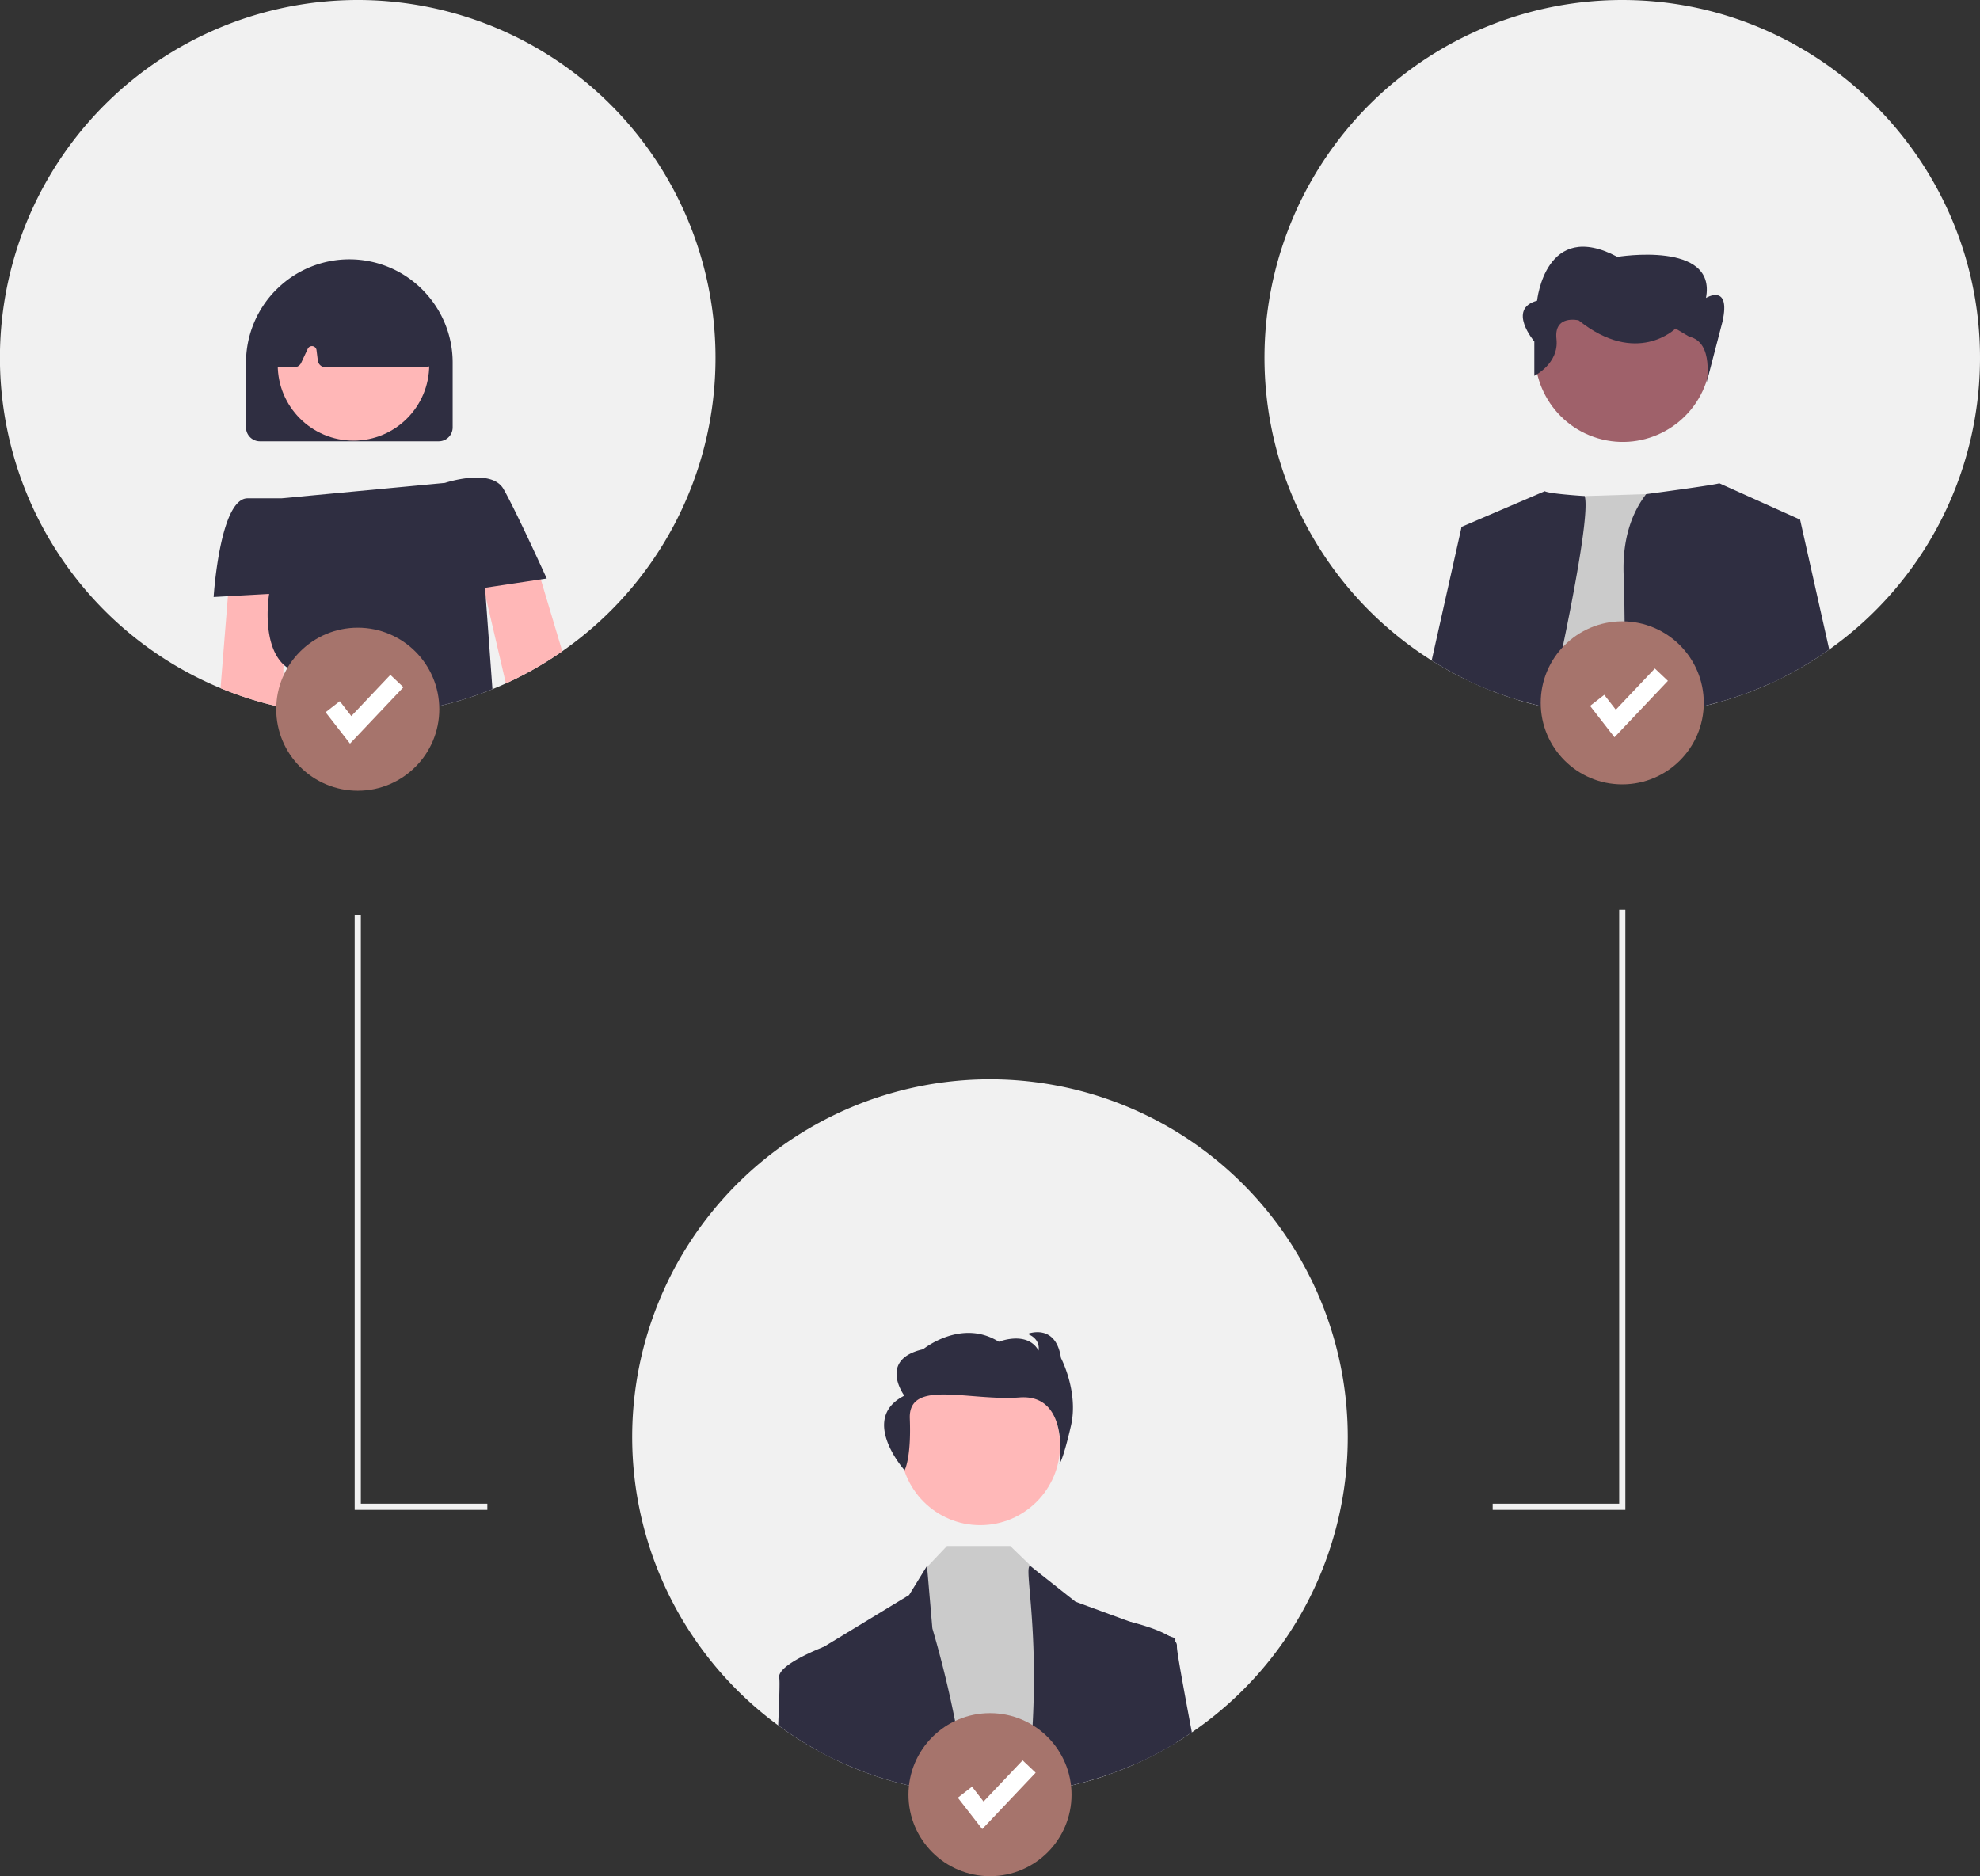 <svg xmlns="http://www.w3.org/2000/svg" width="642" height="608.421" data-name="Layer 1"><rect width="100%" height="100%" fill="#333333" stroke="none"/><path fill="#f1f1f1" d="M232 116a115.853 115.853 0 0 1-49.69 95.19 114.45 114.45 0 0 1-13.55 8.15c-1.56.8-3.13 1.56-4.73 2.28-1.44.66-2.89 1.28-4.36 1.87a116.42 116.42 0 0 1-57.57 7.68q-5.07-.6-10.01-1.65l-.43-.09a113.319 113.319 0 0 1-20.15-6.27A116.012 116.012 0 1 1 232 116z"/><path fill="#2f2e41" d="M137.36 94.35c-.1-.12-.21-.23-.32-.34A33.444 33.444 0 0 0 90 93.53c-.07.06-.13.12-.19.18-.08.07-.15.14-.22.21a33.427 33.427 0 0 0-9.82 23.68v21a4.507 4.507 0 0 0 4.5 4.5h58a4.507 4.507 0 0 0 4.5-4.5v-21a33.348 33.348 0 0 0-9.41-23.25z"/><circle cx="114.614" cy="118.331" r="24.561" fill="#ffb7b7"/><path fill="#2f2e41" d="m140.43 116.24-2.9-20.26a2.537 2.537 0 0 0-.89-1.59 2.627 2.627 0 0 0-.53-.33c-14.85-6.95-29.91-6.95-44.76-.02a2.448 2.448 0 0 0-.55.35c-.06.05-.12.11-.18.17a2.532 2.532 0 0 0-.7 1.51l-1.94 20.29a2.505 2.505 0 0 0 .64 1.92 2.477 2.477 0 0 0 1.44.78 1.838 1.838 0 0 0 .41.04h4.92a2.523 2.523 0 0 0 2.27-1.44l2.13-4.56a1.494 1.494 0 0 1 2.84.45l.42 3.36a2.512 2.512 0 0 0 2.48 2.19h32.43a2.404 2.404 0 0 0 1.21-.32 2.532 2.532 0 0 0 .68-.54 2.506 2.506 0 0 0 .58-2z"/><path fill="#ffb7b7" d="m175.35 187.89 6.96 23.3a114.45 114.45 0 0 1-13.55 8.15c-1.56.8-3.13 1.56-4.73 2.28l-7.21-30.91-2.8-11.99 18-2zm-82.83-3.87-.6 31.48-.26 13.93a113.319 113.319 0 0 1-20.15-6.27l2.39-29.82.6-7.52z"/><path fill="#2f2e41" d="m175.35 187.89-18.08 2.71.22 2.97 2.18 29.92a116.42 116.42 0 0 1-57.57 7.68q-5.07-.6-10.01-1.65c1.48-6.22 2.76-11.82 1.18-12.92a11.98 11.98 0 0 1-1.35-1.1c-7.37-7.03-4.65-22.9-4.65-22.9l-13.37.74-4.63.26s2-32 11-32h11l53-5s15-5 19 2c2.1 3.67 5.84 11.45 8.93 18.03 2.8 5.98 5.07 10.97 5.07 10.97z"/><path fill="#f1f1f1" d="M641.993 117.278a115.847 115.847 0 0 1-48.883 93.352c-.26.18-.53.37-.8.56-.28.2-.57.4-.86.59q-2.52 1.74-5.14 3.33-3.69 2.25-7.55 4.23c-.08.04-.17.08-.25.12q-2.22 1.14-4.48 2.16c-.05.02-.09.04-.14.06-.35.16-.72.33-1.08.48-2.79 1.24-5.64 2.37-8.54 3.37q-3.705 1.305-7.52 2.34a113.73 113.73 0 0 1-15.85 3.18 115.588 115.588 0 0 1-13.76.94c-.38.01-.76.01-1.14.01-2.51 0-5.01-.08-7.48-.24-2.16-.14-4.3-.33-6.42-.59-3.27-.39-6.5-.91-9.68-1.59-.14-.02-.28-.05-.42-.08-.11-.02-.23-.05-.34-.07-3.2-.67-6.35-1.49-9.44-2.43q-4.365-1.32-8.57-2.98a107.327 107.327 0 0 1-7.38-3.2c-.5-.23-.99-.47-1.48-.71-1.66-.81-3.3-1.66-4.9-2.56q-2.895-1.605-5.69-3.37c-2.35-1.48-4.65-3.04-6.88-4.69A116.005 116.005 0 0 1 527.65.012c63.608.883 115.03 53.655 114.343 117.266z"/><path fill="#cbcbcb" d="M501.66 229.43c-3.2-.67-6.35-1.49-9.44-2.43l10.61-65.79 10.99-.34 19.93-.63 10.22-.32s7.25 31.86 12.78 67.95a113.73 113.73 0 0 1-15.85 3.18 115.588 115.588 0 0 1-13.76.94c-.38.01-.76.01-1.14.01-2.51 0-5.01-.08-7.48-.24-2.16-.14-4.3-.33-6.42-.59-3.27-.39-6.5-.91-9.68-1.59-.14-.02-.28-.05-.42-.08-.11-.02-.23-.05-.34-.07z"/><path fill="#2f2e41" d="M502.42 229.58c-.14-.02-.28-.05-.42-.08-.11-.02-.23-.05-.34-.07-3.2-.67-6.35-1.49-9.44-2.43q-4.365-1.32-8.57-2.98a107.327 107.327 0 0 1-7.38-3.2c-.5-.23-.99-.47-1.48-.71l-.88-49.26 27-11.57s.09.72 12.91 1.59c2.44 7.96-11.4 68.71-11.4 68.71zm80.7-61.06-5.09 26.75.48 24.19q-2.22 1.14-4.48 2.16c-.05.02-.09.04-.14.06-.35.16-.72.33-1.08.48-2.79 1.24-5.64 2.37-8.54 3.37q-3.705 1.305-7.52 2.34a113.73 113.73 0 0 1-15.85 3.18 115.588 115.588 0 0 1-13.76.94l-.53-42.87c-1.12-13.82 2.59-22.96 7.14-28.88 24.25-3.24 23.71-3.53 23.71-3.53l25.71 11.57z"/><path fill="#2f2e41" d="m485.48 174.71-1.83 49.31a107.327 107.327 0 0 1-7.38-3.2c-.5-.23-.99-.47-1.48-.71-1.66-.81-3.3-1.66-4.9-2.56q-2.895-1.605-5.69-3.37l9.71-43.33zm107.63 35.92c-.26.18-.53.37-.8.56-.28.2-.57.4-.86.59q-2.52 1.74-5.14 3.33-3.69 2.25-7.55 4.23c-.08.04-.17.08-.25.12q-2.287 1.174-4.617 2.222l-.003-.002-1.83-49.48 11.06-3.68.51-.17z"/><ellipse cx="805.224" cy="260.493" fill="#9f616a" rx="28.603" ry="28.529" transform="rotate(-73.66 568.39 373.869)"/><path fill="#2f2e41" d="M497.492 121.875v-11.131s-8.977-10.573.898-13.236c0 0 2.693-26.632 26.032-14.204 0 0 32.316-5.326 28.725 13.316 0 0 8.08-4.867 5.386 7.562l-5.208 20.02s2.515-13.225-5.564-15l-4.488-2.664s-12.567 12.428-31.418-2.663c0 0-8.08-1.928-7.182 6.061s-7.181 11.939-7.181 11.939z"/><path fill="#f1f1f1" d="M437 466a115.853 115.853 0 0 1-49.69 95.19c-.28.2-.57.4-.86.59q-2.52 1.74-5.14 3.33-3.69 2.25-7.55 4.23c-1.56.8-3.13 1.56-4.73 2.28-.4.18-.81.37-1.22.54-2.79 1.24-5.64 2.37-8.54 3.37a114.204 114.204 0 0 1-23.37 5.52 116.296 116.296 0 0 1-14.9.95c-2.51 0-5.01-.08-7.48-.24-2.16-.14-4.3-.33-6.42-.59-3.41-.41-6.78-.96-10.1-1.67-.11-.02-.23-.05-.34-.07a113.319 113.319 0 0 1-20.15-6.27c-1.77-.74-3.52-1.51-5.24-2.34q-3.255-1.53-6.38-3.27A116.009 116.009 0 1 1 437 466z"/><circle cx="317.813" cy="468.686" r="25.903" fill="#ffb8b8"/><path fill="#cbcbcb" d="M307.1 581.17c-3.41-.41-6.78-.96-10.1-1.67l3.15-70.88.45-.47 6.45-6.81h20.51l7.57 7.33.64.63 16.19 15.51 7.31 50.72a114.204 114.204 0 0 1-23.37 5.52 116.296 116.296 0 0 1-14.9.95c-2.51 0-5.01-.08-7.48-.24-2.16-.14-4.3-.33-6.42-.59z"/><path fill="#2f2e41" d="M271.27 570.82q-3.255-1.53-6.38-3.27l-.35-31.95 2.44-1.49a.804.804 0 0 1 .09-.04l27.69-16.82 5.81-9.44.03.34 1.71 19.9a346.744 346.744 0 0 1 11.21 53.71c-2.16-.14-4.3-.33-6.42-.59-3.41-.41-6.78-.96-10.1-1.67-.11-.02-.23-.05-.34-.07a113.319 113.319 0 0 1-20.15-6.27c-1.77-.74-3.52-1.51-5.24-2.34zm88 4.71a114.204 114.204 0 0 1-23.37 5.52 91.267 91.267 0 0 1-1.21-19.55c2.16-34.53-2.82-53.69-.66-53.69l1.1.86 13.59 10.74 17.89 6.56h.01l12.31 4.51 2.17.8v1.03c.01 3.56.03 16.02.21 32.8q-3.69 2.25-7.55 4.23c-1.56.8-3.13 1.56-4.73 2.28-.4.18-.81.37-1.22.54-2.79 1.24-5.64 2.37-8.54 3.37zm-65.962-98.74s2.2-3.865 1.689-16.777 19.15-5.609 35.578-6.84 12.952 21.556 12.952 21.556 1.185-1.355 3.723-12.353-3.225-21.958-3.225-21.958c-1.697-11.557-10.842-7.853-10.842-7.853 4.404 1.715 3.559 5.38 3.559 5.38-3.728-6.536-12.874-2.832-12.874-2.832-12.197-7.653-24.558 2.426-24.558 2.426-14.735 3.344-6.094 15.062-6.094 15.062-14.818 7.488.092 24.189.092 24.189z"/><path fill="#2f2e41" d="M252.32 559.49c.38-8.79.55-14.46.35-15.25-1.03-4.12 13.03-9.64 14.31-10.13a.804.804 0 0 1 .09-.04l2.86 1.53 1.34 35.22q-3.255-1.53-6.38-3.27a115.18 115.18 0 0 1-12.57-8.06zm128.99 5.62q-3.69 2.25-7.55 4.23c-1.56.8-3.13 1.56-4.73 2.28-.4.18-.81.37-1.22.54l-4.5-44.43 2.63-1.92s.24.06.67.16h.01c2.11.52 8.59 2.24 12.31 4.51a7.714 7.714 0 0 1 2.17 1.83 2.223 2.223 0 0 1 .51 1.58c-.12 1.16 1.88 12.16 4.84 27.89q-2.52 1.74-5.14 3.33z"/><path fill="#f1f1f1" d="M158.016 489.633H115V296.788h2v190.845h41.016v2zm368.992 0h-43.016v-2h41.016V295h2v194.633z"/><circle cx="526" cy="227.921" r="26.436" fill="#a6746c"/><path fill="#fff" d="m523.481 239.081-7.913-10.174 4.602-3.579 3.746 4.817 12.657-13.36 4.232 4.009-17.324 18.287z"/><circle cx="116" cy="229.984" r="26.436" fill="#a6746c"/><path fill="#fff" d="m113.481 241.144-7.913-10.174 4.602-3.579 3.746 4.817 12.657-13.36 4.232 4.009-17.324 18.287z"/><circle cx="321" cy="581.984" r="26.436" fill="#a6746c"/><path fill="#fff" d="m318.481 593.144-7.913-10.174 4.602-3.579 3.746 4.817 12.657-13.36 4.232 4.009-17.324 18.287z"/></svg>